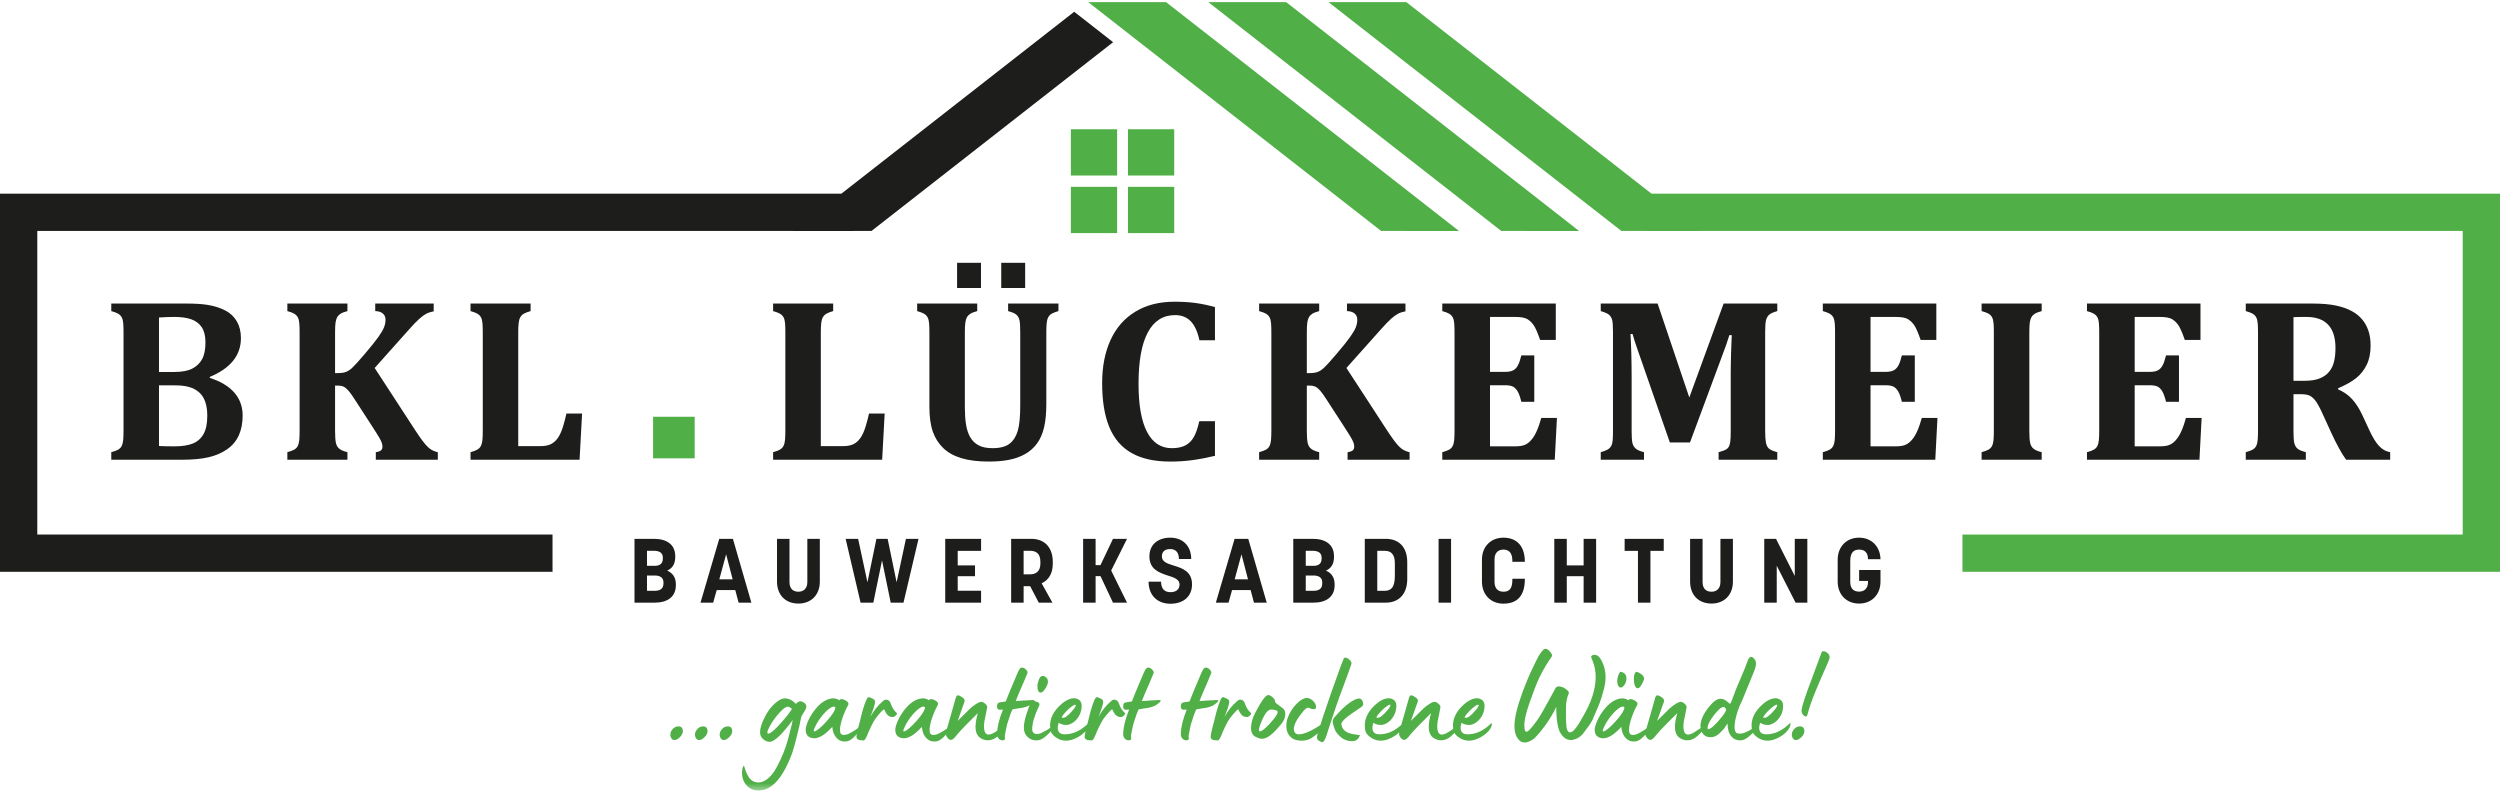 <svg width="375" height="119" viewBox="0 0 375 119" fill="none" xmlns="http://www.w3.org/2000/svg">
<mask id="mask0_179_971" style="mask-type:luminance" maskUnits="userSpaceOnUse" x="0" y="0" width="375" height="119">
<path d="M374.999 0.321H0V118.581H374.999V0.321Z" fill="white"/>
</mask>
<g mask="url(#mask0_179_971)">
<path d="M270.212 110.566C270.506 110.273 270.652 109.978 270.652 109.684C270.652 109.199 270.429 108.956 269.981 108.956C269.662 108.956 269.381 109.087 269.138 109.348C268.895 109.611 268.774 109.883 268.774 110.164C268.774 110.406 268.832 110.608 268.946 110.768C269.062 110.927 269.215 111.007 269.406 111.007C269.649 111.007 269.918 110.86 270.212 110.566ZM272.378 103.568C273.069 101.932 273.554 100.807 273.836 100.194C274.245 99.299 274.449 98.774 274.449 98.621C274.449 98.353 274.34 98.129 274.123 97.951C273.906 97.772 273.701 97.682 273.51 97.682C273.369 97.682 273.28 97.739 273.241 97.854C273.125 98.2 272.634 99.522 271.765 101.823C270.806 104.367 270.294 105.932 270.231 106.52C270.205 106.878 270.339 107.166 270.633 107.384C270.863 107.55 271.017 107.512 271.094 107.268C271.349 106.259 271.777 105.025 272.378 103.568ZM265.179 106.674C265.517 106.329 265.83 106.064 266.118 105.878C266.406 105.693 266.555 105.651 266.569 105.753C266.632 105.869 266.492 106.125 266.147 106.52C265.827 106.904 265.578 107.159 265.399 107.287C265.028 107.645 264.715 107.754 264.46 107.614C264.6 107.333 264.84 107.019 265.179 106.674ZM266.703 110.682C267.266 110.4 267.719 110.061 268.065 109.665L268.141 109.569C268.46 109.173 268.602 108.821 268.563 108.514C268.537 108.463 268.518 108.444 268.505 108.458C267.38 109.582 266.192 110.145 264.939 110.145C264.556 110.145 264.287 110.061 264.133 109.895C263.84 109.588 263.801 109.097 264.019 108.419C264.351 108.636 264.728 108.744 265.15 108.744C265.277 108.744 265.361 108.739 265.399 108.725C265.846 108.623 266.239 108.4 266.578 108.054C266.917 107.71 267.163 107.306 267.317 106.847C267.419 106.539 267.47 106.239 267.47 105.946C267.47 105.779 267.463 105.671 267.451 105.619C267.399 105.3 267.24 105.063 266.971 104.91C266.78 104.795 266.575 104.737 266.357 104.737C265.616 104.737 264.824 105.172 263.98 106.041C263.15 106.91 262.734 107.837 262.734 108.821C262.734 109.205 262.778 109.518 262.868 109.761C262.957 110.004 263.143 110.24 263.424 110.47C263.936 110.892 264.505 111.103 265.13 111.103C265.616 111.103 266.141 110.962 266.703 110.682ZM256.138 109.167C256.138 108.732 256.458 108.1 257.098 107.268C257.723 106.45 258.209 106.041 258.555 106.041C258.618 106.041 258.695 106.092 258.785 106.195C258.874 106.297 258.919 106.38 258.919 106.444C258.919 106.699 258.541 107.256 257.788 108.112C257.046 108.956 256.535 109.378 256.254 109.378C256.177 109.378 256.138 109.307 256.138 109.167ZM262.85 110.01C263.361 109.486 263.622 109.122 263.635 108.917C263.635 108.867 263.591 108.86 263.501 108.898C263.489 108.898 263.405 108.949 263.252 109.051C263.099 109.153 262.894 109.281 262.638 109.435C262.383 109.588 262.146 109.71 261.929 109.799C261.584 109.966 261.258 110.048 260.951 110.048C260.772 110.048 260.638 110.023 260.549 109.972C260.305 109.883 260.184 109.557 260.184 108.994C260.184 108.458 260.331 107.71 260.625 106.75C260.791 106.214 261.04 105.613 261.373 104.949L263.156 100.596C263.45 99.855 263.475 99.305 263.233 98.948C263.028 98.666 262.843 98.525 262.677 98.525C262.459 98.525 262.274 98.755 262.12 99.216C261.89 99.868 261.514 100.794 260.99 101.995C260.798 102.418 260.619 102.839 260.453 103.261L259.763 105.082C259.622 105.415 259.538 105.581 259.513 105.581C259.487 105.581 259.366 105.485 259.149 105.293C258.79 104.974 258.433 104.814 258.076 104.814C257.577 104.814 257.021 105.198 256.407 105.965C255.513 107.051 255.065 108.042 255.065 108.937C255.065 109.218 255.122 109.48 255.238 109.723C255.506 110.298 255.947 110.585 256.561 110.585C257.033 110.585 257.455 110.419 257.826 110.087C258.184 109.767 258.446 109.499 258.612 109.281C258.932 108.821 259.104 108.565 259.129 108.514C259.129 109.371 259.322 110.02 259.705 110.461C260.089 110.901 260.58 111.096 261.181 111.045C261.68 110.994 262.236 110.649 262.85 110.01ZM253.57 110.987C254.03 110.885 254.516 110.559 255.027 110.01L255.142 109.876C255.436 109.518 255.583 109.237 255.583 109.032C255.583 108.969 255.564 108.949 255.525 108.975L254.816 109.397L254.049 109.895C253.716 110.087 253.429 110.183 253.186 110.183C252.738 110.183 252.515 109.767 252.515 108.937C252.515 108.502 252.598 107.946 252.764 107.268C252.918 106.539 252.995 106.143 252.995 106.08C252.995 105.901 252.889 105.722 252.678 105.543C252.468 105.364 252.278 105.274 252.112 105.274C251.908 105.274 251.627 105.395 251.269 105.639C250.924 105.856 250.63 106.086 250.386 106.329L248.566 108.131C248.668 107.85 248.801 107.477 248.968 107.01C249.134 106.543 249.272 106.153 249.38 105.84C249.489 105.527 249.549 105.364 249.563 105.351C249.703 105.019 249.543 104.731 249.084 104.488C248.827 104.322 248.639 104.265 248.517 104.315C248.396 104.367 248.297 104.552 248.22 104.872L247.492 107.441L246.955 109.3C246.84 109.684 246.782 109.94 246.782 110.067C246.782 110.247 246.865 110.445 247.032 110.662C247.211 110.88 247.383 110.987 247.549 110.987C247.78 110.987 248.086 110.726 248.47 110.202C248.764 109.844 249.224 109.346 249.851 108.707L251.595 106.962C251.148 108.521 251.128 109.62 251.538 110.259C251.691 110.503 251.915 110.694 252.208 110.835C252.503 110.975 252.789 111.045 253.072 111.045C253.25 111.045 253.416 111.026 253.57 110.987ZM241.471 107.623C241.931 107.016 242.372 106.562 242.795 106.262C243.216 105.962 243.504 105.907 243.657 106.099C243.657 106.52 243.216 107.224 242.335 108.208C241.529 109.09 240.941 109.588 240.571 109.704C240.494 109.729 240.446 109.72 240.427 109.674C240.407 109.63 240.411 109.557 240.436 109.455C240.666 108.841 241.011 108.23 241.471 107.623ZM246.878 110.106C247.339 109.531 247.574 109.135 247.588 108.917C247.588 108.841 247.543 108.841 247.453 108.917L247.358 108.975C247.306 109.026 247.239 109.083 247.156 109.147C247.073 109.211 246.971 109.281 246.849 109.358C246.728 109.435 246.607 109.515 246.485 109.598C246.363 109.681 246.233 109.761 246.093 109.837C245.951 109.915 245.817 109.985 245.689 110.048C245.561 110.113 245.434 110.161 245.306 110.192C245.178 110.224 245.069 110.24 244.98 110.24C244.762 110.253 244.603 110.199 244.501 110.078C244.399 109.955 244.348 109.774 244.348 109.531C244.348 109.045 244.475 108.432 244.731 107.691C244.961 107 245.242 106.355 245.575 105.753C245.702 105.485 245.561 105.249 245.152 105.044C244.718 104.802 244.418 104.802 244.252 105.044C243.906 104.802 243.529 104.709 243.12 104.766C242.711 104.824 242.321 104.968 241.951 105.198C241.58 105.428 241.241 105.716 240.934 106.06C240.538 106.495 240.197 106.968 239.909 107.479C239.621 107.991 239.414 108.479 239.286 108.946C239.158 109.413 239.18 109.815 239.353 110.154C239.525 110.492 239.861 110.687 240.36 110.738C241.152 110.803 242.098 110.234 243.197 109.032C243.248 109.748 243.468 110.308 243.858 110.71C244.248 111.112 244.724 111.282 245.287 111.218C245.786 111.166 246.316 110.796 246.878 110.106ZM246.591 101.938C246.603 101.913 246.609 101.855 246.609 101.765C246.609 101.586 246.511 101.407 246.312 101.228C246.114 101.05 245.939 100.935 245.786 100.884C245.67 100.819 245.568 100.782 245.479 100.768C245.21 100.871 245.076 101.235 245.076 101.862C245.076 102.232 245.127 102.555 245.229 102.83C245.331 103.105 245.472 103.241 245.651 103.241C245.945 103.241 246.258 102.808 246.591 101.938ZM243.686 102.695C243.871 102.408 243.964 102.098 243.964 101.765C243.964 101.203 243.676 100.871 243.102 100.768C243.049 100.756 242.983 100.819 242.9 100.961C242.817 101.101 242.743 101.289 242.679 101.526C242.615 101.763 242.584 101.983 242.584 102.188C242.584 102.494 242.66 102.762 242.814 102.992C242.903 103.082 242.998 103.127 243.102 103.127C243.305 103.127 243.5 102.983 243.686 102.695ZM230.083 110.815C230.568 110.368 231.156 109.671 231.847 108.725C232.486 107.831 233.016 106.936 233.438 106.041C233.438 107.524 233.565 108.649 233.822 109.416C233.987 109.889 234.231 110.273 234.55 110.566C234.869 110.86 235.233 111.007 235.642 111.007C235.77 111.007 235.905 110.987 236.046 110.95C236.697 110.784 237.222 110.413 237.617 109.837C238.27 108.994 238.691 108.368 238.883 107.959L239.88 105.619C240.097 105.07 240.308 104.412 240.513 103.645C240.73 102.839 240.839 102.149 240.839 101.574C240.839 100.782 240.679 100.04 240.36 99.35C240.002 98.532 239.574 98.161 239.075 98.237C238.807 98.276 238.672 98.372 238.672 98.525C238.672 98.576 238.742 98.774 238.883 99.12C239.228 99.938 239.381 100.826 239.344 101.784C239.292 103.51 238.672 105.39 237.483 107.422C237.036 108.253 236.646 108.869 236.314 109.272C235.981 109.674 235.712 109.869 235.509 109.857C235.317 109.857 235.176 109.736 235.087 109.492C234.998 109.25 234.952 109.02 234.952 108.802C234.914 108.38 234.895 107.959 234.895 107.537V106.464C234.895 106.412 234.898 106.265 234.905 106.022C234.91 105.779 234.914 105.632 234.914 105.581C234.965 105.223 235.01 104.961 235.049 104.795C235.125 104.488 235.214 104.226 235.317 104.009C235.381 103.856 235.266 103.664 234.972 103.434C234.665 103.191 234.364 103.044 234.071 102.992C233.764 102.916 233.527 102.973 233.361 103.166L232.268 105.16C231.527 106.501 231.099 107.256 230.984 107.422C230.754 107.818 230.396 108.316 229.91 108.917C229.45 109.48 229.156 109.761 229.028 109.761C228.785 109.761 228.663 109.518 228.663 109.032C228.6 108.253 228.842 107.083 229.392 105.523C229.993 103.798 230.504 102.481 230.926 101.574C231.489 100.449 232.108 99.408 232.786 98.449C232.863 98.308 232.779 98.084 232.537 97.777C232.281 97.471 232.038 97.317 231.808 97.317C231.705 97.317 231.623 97.349 231.559 97.414C231.226 97.72 230.913 98.161 230.619 98.737L230.217 99.541L229.89 100.231C229.405 101.216 228.907 102.399 228.395 103.778C227.577 106.002 227.168 107.703 227.168 108.879C227.168 109.876 227.424 110.611 227.935 111.084C228.14 111.275 228.395 111.371 228.702 111.371C229.111 111.371 229.571 111.186 230.083 110.815ZM220.391 106.674C220.729 106.329 221.042 106.064 221.33 105.878C221.618 105.693 221.768 105.651 221.781 105.753C221.844 105.869 221.704 106.125 221.359 106.52C221.039 106.904 220.79 107.159 220.611 107.287C220.24 107.645 219.927 107.754 219.672 107.614C219.812 107.333 220.052 107.019 220.391 106.674ZM221.915 110.682C222.478 110.4 222.931 110.061 223.277 109.665L223.353 109.569C223.673 109.173 223.814 108.821 223.775 108.514C223.749 108.463 223.73 108.444 223.717 108.458C222.592 109.582 221.404 110.145 220.151 110.145C219.768 110.145 219.499 110.061 219.346 109.895C219.052 109.588 219.013 109.097 219.231 108.419C219.563 108.636 219.94 108.744 220.362 108.744C220.489 108.744 220.573 108.739 220.611 108.725C221.058 108.623 221.451 108.4 221.79 108.054C222.129 107.71 222.375 107.306 222.529 106.847C222.631 106.539 222.682 106.239 222.682 105.946C222.682 105.779 222.676 105.671 222.663 105.619C222.611 105.3 222.452 105.063 222.183 104.91C221.992 104.795 221.787 104.737 221.57 104.737C220.828 104.737 220.036 105.172 219.192 106.041C218.362 106.91 217.946 107.837 217.946 108.821C217.946 109.205 217.991 109.518 218.081 109.761C218.17 110.004 218.355 110.24 218.636 110.47C219.148 110.892 219.717 111.103 220.343 111.103C220.828 111.103 221.353 110.962 221.915 110.682ZM216.642 110.987C217.103 110.885 217.588 110.559 218.1 110.01L218.215 109.876C218.509 109.518 218.655 109.237 218.655 109.032C218.655 108.969 218.636 108.949 218.599 108.975L217.888 109.397L217.121 109.895C216.789 110.087 216.502 110.183 216.259 110.183C215.812 110.183 215.588 109.767 215.588 108.937C215.588 108.502 215.671 107.946 215.838 107.268C215.991 106.539 216.068 106.143 216.068 106.08C216.068 105.901 215.962 105.722 215.751 105.543C215.54 105.364 215.352 105.274 215.185 105.274C214.981 105.274 214.7 105.395 214.342 105.639C213.997 105.856 213.702 106.086 213.46 106.329L211.638 108.131C211.741 107.85 211.875 107.477 212.041 107.01C212.207 106.543 212.345 106.153 212.454 105.84C212.562 105.527 212.622 105.364 212.635 105.351C212.776 105.019 212.616 104.731 212.156 104.488C211.901 104.322 211.711 104.265 211.59 104.315C211.469 104.367 211.369 104.552 211.293 104.872L210.565 107.441L210.028 109.3C209.912 109.684 209.856 109.94 209.856 110.067C209.856 110.247 209.938 110.445 210.105 110.662C210.283 110.88 210.456 110.987 210.622 110.987C210.853 110.987 211.159 110.726 211.543 110.202C211.836 109.844 212.296 109.346 212.923 108.707L214.667 106.962C214.22 108.521 214.201 109.62 214.611 110.259C214.764 110.503 214.987 110.694 215.281 110.835C215.575 110.975 215.863 111.045 216.144 111.045C216.323 111.045 216.489 111.026 216.642 110.987ZM207.162 106.674C207.5 106.329 207.813 106.064 208.101 105.878C208.389 105.693 208.538 105.651 208.552 105.753C208.615 105.869 208.475 106.125 208.129 106.52C207.81 106.904 207.56 107.159 207.382 107.287C207.011 107.645 206.698 107.754 206.442 107.614C206.583 107.333 206.823 107.019 207.162 106.674ZM208.686 110.682C209.248 110.4 209.702 110.061 210.047 109.665L210.123 109.569C210.444 109.173 210.584 108.821 210.546 108.514C210.52 108.463 210.5 108.444 210.488 108.458C209.363 109.582 208.174 110.145 206.922 110.145C206.539 110.145 206.27 110.061 206.117 109.895C205.822 109.588 205.784 109.097 206.002 108.419C206.333 108.636 206.711 108.744 207.132 108.744C207.26 108.744 207.344 108.739 207.382 108.725C207.829 108.623 208.222 108.4 208.561 108.054C208.899 107.71 209.146 107.306 209.3 106.847C209.401 106.539 209.453 106.239 209.453 105.946C209.453 105.779 209.446 105.671 209.433 105.619C209.382 105.3 209.223 105.063 208.954 104.91C208.763 104.795 208.557 104.737 208.341 104.737C207.599 104.737 206.807 105.172 205.963 106.041C205.132 106.91 204.717 107.837 204.717 108.821C204.717 109.205 204.762 109.518 204.852 109.761C204.941 110.004 205.126 110.24 205.407 110.47C205.919 110.892 206.487 111.103 207.113 111.103C207.599 111.103 208.123 110.962 208.686 110.682ZM203.989 110.278C203.937 110.266 203.848 110.25 203.72 110.231C203.592 110.211 203.439 110.189 203.26 110.164C203.081 110.138 202.947 110.119 202.858 110.106C202.704 110.067 202.505 110.01 202.263 109.934C201.559 109.627 201.208 109.141 201.208 108.476C201.413 108.131 201.719 107.805 202.128 107.498C202.231 107.409 202.435 107.256 202.742 107.038L203.26 106.694C203.323 106.642 203.481 106.536 203.73 106.376C203.979 106.217 204.171 106.076 204.305 105.955C204.439 105.834 204.499 105.722 204.487 105.619C204.423 105.057 204.212 104.776 203.854 104.776C203.637 104.776 203.318 104.891 202.895 105.121C202.282 105.466 201.598 106.041 200.845 106.847L200.231 107.517C200.001 107.747 199.892 108.016 199.904 108.323C199.918 108.451 199.974 108.681 200.078 109.013C200.167 109.295 200.25 109.506 200.327 109.646C200.569 110.055 200.908 110.419 201.343 110.738C201.662 110.956 202.045 111.096 202.493 111.161C202.505 111.161 202.551 111.164 202.627 111.17C202.704 111.177 202.755 111.18 202.781 111.18C203.394 111.18 203.797 110.88 203.989 110.278ZM198.467 111.285C198.53 111.24 198.591 111.166 198.649 111.065C198.707 110.962 198.761 110.857 198.812 110.748C198.863 110.64 198.914 110.508 198.965 110.355C199.016 110.202 199.058 110.071 199.09 109.962C199.121 109.854 199.16 109.729 199.205 109.588C199.249 109.448 199.278 109.358 199.291 109.32C199.56 108.553 199.809 107.805 200.039 107.076L200.441 105.869C200.467 105.741 201.023 104.22 202.11 101.305L202.321 100.712C202.359 100.609 202.419 100.436 202.502 100.194C202.586 99.95 202.653 99.766 202.704 99.638C202.716 99.625 202.723 99.592 202.723 99.541C202.735 99.299 202.576 99.055 202.244 98.813C201.886 98.57 201.649 98.583 201.535 98.851C201.329 99.337 201.094 99.957 200.825 100.712C200.097 102.692 199.323 104.904 198.505 107.345C197.866 109.262 197.547 110.336 197.547 110.566C197.547 110.771 197.601 110.924 197.71 111.026C197.818 111.129 198.013 111.224 198.294 111.314C198.345 111.34 198.403 111.33 198.467 111.285ZM196.741 110.701C197.317 110.304 197.719 109.985 197.949 109.741C198.294 109.332 198.467 108.974 198.467 108.668C198.467 108.617 198.46 108.579 198.447 108.553C198.435 108.528 198.415 108.521 198.39 108.534C196.83 109.608 195.642 110.145 194.824 110.145C194.568 110.145 194.376 110.067 194.249 109.915C194.133 109.761 194.076 109.576 194.076 109.358C194.076 108.821 194.37 108.156 194.958 107.364C195.405 106.764 195.712 106.406 195.878 106.29C196.057 106.188 196.179 106.137 196.243 106.137C196.268 106.137 196.339 106.166 196.453 106.223C196.569 106.281 196.671 106.322 196.76 106.348L197.029 106.386C197.284 106.386 197.412 106.271 197.412 106.041C197.412 105.709 197.246 105.39 196.913 105.082C196.62 104.827 196.32 104.699 196.013 104.699C195.629 104.699 195.182 104.93 194.67 105.39C194.185 105.837 193.776 106.38 193.443 107.019C193.111 107.658 192.945 108.284 192.945 108.898C192.945 109.562 193.162 110.113 193.597 110.547C193.967 110.917 194.504 111.103 195.207 111.103C195.821 111.103 196.332 110.969 196.741 110.701ZM188.842 109.473C188.842 109.295 188.918 109.007 189.072 108.611C189.494 107.46 189.928 106.757 190.375 106.501C190.554 106.399 190.861 106.406 191.296 106.52L191.526 106.578C191.603 106.655 191.641 106.738 191.641 106.827C191.641 107.122 191.264 107.677 190.51 108.495C189.769 109.3 189.264 109.704 188.995 109.704C188.893 109.704 188.842 109.627 188.842 109.473ZM191.584 109.3L192.102 108.707C192.139 108.655 192.209 108.565 192.312 108.438C192.593 108.054 192.746 107.691 192.772 107.345C192.785 107.306 192.792 107.217 192.792 107.076C192.792 106.694 192.657 106.406 192.388 106.214C191.877 105.843 191.584 105.626 191.507 105.562C191.354 105.434 191.277 105.344 191.277 105.293V105.255C191.277 105.179 191.238 105.057 191.161 104.891C191.072 104.751 190.928 104.607 190.731 104.459C190.532 104.312 190.362 104.245 190.222 104.258C189.928 104.284 189.513 104.751 188.976 105.658C188.886 105.811 188.765 106.029 188.612 106.31C188.458 106.591 188.381 106.738 188.381 106.75C187.896 107.62 187.653 108.438 187.653 109.205C187.653 109.946 187.96 110.419 188.574 110.624C188.816 110.752 189.065 110.815 189.321 110.815C189.934 110.815 190.689 110.31 191.584 109.3ZM183.416 109.78C183.595 109.358 183.838 108.86 184.144 108.284C184.31 107.965 184.56 107.614 184.892 107.23C185.237 106.808 185.518 106.527 185.736 106.386C185.927 106.821 186.119 107.124 186.311 107.297C186.503 107.47 186.752 107.556 187.059 107.556C187.148 107.556 187.251 107.514 187.366 107.431C187.481 107.348 187.57 107.256 187.634 107.154C187.698 107.051 187.704 106.987 187.653 106.962C187.244 106.604 186.944 106.137 186.752 105.562C186.663 105.268 186.503 105.076 186.273 104.986C186.043 104.897 185.825 104.942 185.62 105.121C184.802 105.824 184.157 106.629 183.684 107.537C184.093 106.501 184.323 105.792 184.374 105.409C184.4 105.217 184.365 105.07 184.269 104.968C184.174 104.865 183.933 104.737 183.55 104.584C183.447 104.545 183.345 104.584 183.243 104.699C183.154 104.789 183.001 105.134 182.783 105.734C182.566 106.374 182.343 107.198 182.113 108.208L181.92 108.898C181.831 109.218 181.755 109.55 181.69 109.895C181.626 110.215 181.595 110.406 181.595 110.47C181.595 110.675 181.671 110.825 181.825 110.921C181.978 111.017 182.259 111.065 182.668 111.065C182.847 111.065 183.096 110.636 183.416 109.78ZM178.336 110.796L178.297 110.585C178.284 110.445 178.284 110.343 178.297 110.278L178.336 110.125C178.348 110.01 178.386 109.812 178.45 109.531C178.515 109.25 178.571 108.969 178.622 108.688C178.98 107.512 179.256 106.75 179.447 106.406L180.233 106.271L181 106.156C181.026 106.156 181.045 106.15 181.058 106.137C181.646 106.022 182.138 105.773 182.534 105.39C182.828 105.134 182.828 105.006 182.534 105.006C182.406 105.006 182.148 105.019 181.757 105.044C181.367 105.07 181.122 105.082 181.02 105.082C180.955 105.082 180.783 105.095 180.502 105.121C180.221 105.146 180.029 105.16 179.926 105.16C180.259 104.315 180.509 103.715 180.674 103.357C180.866 102.922 181.051 102.494 181.23 102.072C181.409 101.651 181.53 101.356 181.595 101.191L181.69 100.961C181.741 100.833 181.671 100.66 181.48 100.443C181.288 100.238 181.083 100.136 180.866 100.136C180.853 100.136 180.795 100.149 180.693 100.175C180.528 100.25 180.278 100.712 179.946 101.554L179.083 103.587L178.431 105.217C178.29 105.242 178.131 105.268 177.952 105.293C177.772 105.319 177.632 105.342 177.53 105.36C177.428 105.379 177.351 105.409 177.3 105.447C177.185 105.523 177.127 105.709 177.127 106.002C177.127 106.31 177.268 106.464 177.549 106.464L177.76 106.444C177.901 106.431 177.983 106.431 178.009 106.444C177.472 107.786 177.179 108.93 177.127 109.876C177.102 110.221 177.134 110.451 177.223 110.566C177.364 110.86 177.581 111.02 177.875 111.045C178.143 111.071 178.297 110.987 178.336 110.796ZM169.688 110.796L169.65 110.585C169.637 110.445 169.637 110.343 169.65 110.278L169.688 110.125C169.701 110.01 169.739 109.812 169.804 109.531C169.867 109.25 169.925 108.969 169.976 108.688C170.334 107.512 170.609 106.75 170.801 106.406L171.587 106.271L172.354 106.156C172.379 106.156 172.398 106.15 172.411 106.137C172.999 106.022 173.492 105.773 173.887 105.39C174.182 105.134 174.182 105.006 173.887 105.006C173.76 105.006 173.501 105.019 173.111 105.044C172.721 105.07 172.475 105.082 172.372 105.082C172.309 105.082 172.136 105.095 171.856 105.121C171.574 105.146 171.382 105.16 171.28 105.16C171.612 104.315 171.861 103.715 172.028 103.357C172.219 102.922 172.405 102.494 172.584 102.072C172.763 101.651 172.884 101.356 172.948 101.191L173.044 100.961C173.095 100.833 173.025 100.66 172.833 100.443C172.641 100.238 172.437 100.136 172.219 100.136C172.207 100.136 172.149 100.149 172.047 100.175C171.881 100.25 171.631 100.712 171.299 101.554L170.436 103.587L169.785 105.217C169.644 105.242 169.484 105.268 169.305 105.293C169.126 105.319 168.986 105.342 168.883 105.36C168.781 105.379 168.704 105.409 168.653 105.447C168.538 105.523 168.481 105.709 168.481 106.002C168.481 106.31 168.621 106.464 168.902 106.464L169.114 106.444C169.254 106.431 169.337 106.431 169.363 106.444C168.826 107.786 168.531 108.93 168.481 109.876C168.454 110.221 168.487 110.451 168.577 110.566C168.717 110.86 168.935 111.02 169.228 111.045C169.497 111.071 169.65 110.987 169.688 110.796ZM164.512 109.78C164.691 109.358 164.934 108.86 165.241 108.284C165.407 107.965 165.656 107.614 165.988 107.23C166.334 106.808 166.615 106.527 166.832 106.386C167.024 106.821 167.215 107.124 167.407 107.297C167.599 107.47 167.849 107.556 168.155 107.556C168.244 107.556 168.347 107.514 168.462 107.431C168.577 107.348 168.667 107.256 168.73 107.154C168.794 107.051 168.8 106.987 168.749 106.962C168.34 106.604 168.04 106.137 167.849 105.562C167.759 105.268 167.599 105.076 167.368 104.986C167.138 104.897 166.922 104.942 166.717 105.121C165.899 105.824 165.253 106.629 164.781 107.537C165.19 106.501 165.42 105.792 165.471 105.409C165.497 105.217 165.462 105.07 165.365 104.968C165.269 104.865 165.03 104.737 164.646 104.584C164.544 104.545 164.442 104.584 164.34 104.699C164.25 104.789 164.096 105.134 163.879 105.734C163.662 106.374 163.438 107.198 163.208 108.208L163.017 108.898C162.927 109.218 162.85 109.55 162.787 109.895C162.722 110.215 162.69 110.406 162.69 110.47C162.69 110.675 162.767 110.825 162.92 110.921C163.074 111.017 163.355 111.065 163.764 111.065C163.943 111.065 164.193 110.636 164.512 109.78ZM159.959 106.674C160.297 106.329 160.61 106.064 160.898 105.878C161.186 105.693 161.335 105.651 161.349 105.753C161.412 105.869 161.272 106.125 160.927 106.52C160.607 106.904 160.358 107.159 160.179 107.287C159.808 107.645 159.495 107.754 159.24 107.614C159.38 107.333 159.62 107.019 159.959 106.674ZM161.483 110.682C162.045 110.4 162.499 110.061 162.845 109.665L162.921 109.569C163.24 109.173 163.381 108.821 163.343 108.514C163.317 108.463 163.298 108.444 163.285 108.458C162.16 109.582 160.972 110.145 159.719 110.145C159.336 110.145 159.067 110.061 158.913 109.895C158.62 109.588 158.581 109.097 158.799 108.419C159.131 108.636 159.508 108.744 159.93 108.744C160.057 108.744 160.14 108.739 160.179 108.725C160.626 108.623 161.019 108.4 161.358 108.054C161.697 107.71 161.943 107.306 162.097 106.847C162.199 106.539 162.25 106.239 162.25 105.946C162.25 105.779 162.243 105.671 162.231 105.619C162.179 105.3 162.02 105.063 161.751 104.91C161.56 104.795 161.355 104.737 161.137 104.737C160.396 104.737 159.604 105.172 158.76 106.041C157.93 106.91 157.514 107.837 157.514 108.821C157.514 109.205 157.558 109.518 157.648 109.761C157.737 110.004 157.923 110.24 158.204 110.47C158.715 110.892 159.284 111.103 159.91 111.103C160.396 111.103 160.921 110.962 161.483 110.682ZM157.323 110.01C157.833 109.486 158.095 109.122 158.108 108.917C158.108 108.867 158.063 108.86 157.974 108.898L157.514 109.186C157.233 109.39 156.977 109.55 156.747 109.665C155.98 110.125 155.43 110.227 155.099 109.972C154.919 109.869 154.83 109.659 154.83 109.339C154.83 108.47 155.175 107.313 155.865 105.869C156.031 105.549 155.839 105.325 155.29 105.198C155.099 105.109 154.941 105.102 154.82 105.179C154.698 105.255 154.581 105.441 154.465 105.734C154.069 106.731 153.807 107.563 153.679 108.227C153.475 109.224 153.589 109.959 154.025 110.432C154.472 110.905 155.015 111.11 155.654 111.045C156.152 111.007 156.709 110.662 157.323 110.01ZM156.805 103.28C157.06 102.871 157.188 102.539 157.188 102.283C157.188 102.015 157.13 101.823 157.016 101.709C156.798 101.491 156.6 101.382 156.421 101.382C156.178 101.382 155.98 101.567 155.827 101.938C155.686 102.321 155.615 102.648 155.615 102.916C155.615 103.248 155.654 103.485 155.731 103.625C155.833 103.805 155.948 103.894 156.076 103.894C156.306 103.894 156.549 103.689 156.805 103.28ZM150.765 110.796L150.727 110.585C150.714 110.445 150.714 110.343 150.727 110.278L150.765 110.125C150.778 110.01 150.816 109.812 150.88 109.531C150.944 109.25 151.002 108.969 151.053 108.688C151.411 107.512 151.685 106.75 151.877 106.406L152.663 106.271L153.43 106.156C153.456 106.156 153.475 106.15 153.488 106.137C154.076 106.022 154.567 105.773 154.964 105.39C155.258 105.134 155.258 105.006 154.964 105.006C154.836 105.006 154.578 105.019 154.188 105.044C153.798 105.07 153.551 105.082 153.449 105.082C153.386 105.082 153.212 105.095 152.932 105.121C152.65 105.146 152.459 105.16 152.357 105.16C152.689 104.315 152.938 103.715 153.105 103.357C153.296 102.922 153.481 102.494 153.66 102.072C153.839 101.651 153.96 101.356 154.025 101.191L154.12 100.961C154.172 100.833 154.101 100.66 153.909 100.443C153.718 100.238 153.514 100.136 153.296 100.136C153.283 100.136 153.226 100.149 153.123 100.175C152.957 100.25 152.708 100.712 152.375 101.554L151.513 103.587L150.861 105.217C150.72 105.242 150.56 105.268 150.381 105.293C150.202 105.319 150.062 105.342 149.96 105.36C149.858 105.379 149.781 105.409 149.73 105.447C149.614 105.523 149.558 105.709 149.558 106.002C149.558 106.31 149.698 106.464 149.979 106.464L150.19 106.444C150.33 106.431 150.414 106.431 150.439 106.444C149.902 107.786 149.608 108.93 149.558 109.876C149.531 110.221 149.563 110.451 149.653 110.566C149.793 110.86 150.011 111.02 150.305 111.045C150.574 111.071 150.727 110.987 150.765 110.796ZM148.656 110.987C149.116 110.885 149.602 110.559 150.113 110.01L150.228 109.876C150.522 109.518 150.669 109.237 150.669 109.032C150.669 108.969 150.65 108.949 150.612 108.975L149.902 109.397L149.135 109.895C148.803 110.087 148.515 110.183 148.273 110.183C147.825 110.183 147.602 109.767 147.602 108.937C147.602 108.502 147.685 107.946 147.851 107.268C148.004 106.539 148.081 106.143 148.081 106.08C148.081 105.901 147.976 105.722 147.764 105.543C147.553 105.364 147.365 105.274 147.199 105.274C146.995 105.274 146.713 105.395 146.356 105.639C146.01 105.856 145.716 106.086 145.473 106.329L143.652 108.131C143.754 107.85 143.888 107.477 144.055 107.01C144.22 106.543 144.358 106.153 144.467 105.84C144.575 105.527 144.636 105.364 144.649 105.351C144.789 105.019 144.629 104.731 144.169 104.488C143.914 104.322 143.725 104.265 143.604 104.315C143.482 104.367 143.383 104.552 143.307 104.872L142.579 107.441L142.042 109.3C141.926 109.684 141.868 109.94 141.868 110.067C141.868 110.247 141.952 110.445 142.118 110.662C142.296 110.88 142.47 110.987 142.635 110.987C142.865 110.987 143.172 110.726 143.556 110.202C143.85 109.844 144.31 109.346 144.936 108.707L146.681 106.962C146.233 108.521 146.214 109.62 146.623 110.259C146.777 110.503 147 110.694 147.295 110.835C147.588 110.975 147.876 111.045 148.157 111.045C148.336 111.045 148.503 111.026 148.656 110.987ZM136.558 107.623C137.018 107.016 137.459 106.562 137.88 106.262C138.303 105.962 138.591 105.907 138.744 106.099C138.744 106.52 138.303 107.224 137.42 108.208C136.615 109.09 136.028 109.588 135.656 109.704C135.58 109.729 135.532 109.72 135.512 109.674C135.493 109.63 135.496 109.557 135.523 109.455C135.753 108.841 136.098 108.23 136.558 107.623ZM141.965 110.106C142.425 109.531 142.661 109.135 142.674 108.917C142.674 108.841 142.629 108.841 142.54 108.917L142.444 108.975C142.393 109.026 142.326 109.083 142.243 109.147C142.159 109.211 142.057 109.281 141.936 109.358C141.815 109.435 141.693 109.515 141.571 109.598C141.45 109.681 141.319 109.761 141.178 109.837C141.038 109.915 140.904 109.985 140.776 110.048C140.648 110.113 140.52 110.161 140.392 110.192C140.265 110.224 140.156 110.24 140.067 110.24C139.849 110.253 139.689 110.199 139.588 110.078C139.484 109.955 139.434 109.774 139.434 109.531C139.434 109.045 139.561 108.432 139.818 107.691C140.048 107 140.328 106.355 140.661 105.753C140.788 105.485 140.648 105.249 140.239 105.044C139.804 104.802 139.504 104.802 139.338 105.044C138.993 104.802 138.615 104.709 138.207 104.766C137.797 104.824 137.408 104.968 137.037 105.198C136.667 105.428 136.328 105.716 136.021 106.06C135.624 106.495 135.282 106.968 134.995 107.479C134.708 107.991 134.499 108.479 134.372 108.946C134.245 109.413 134.266 109.815 134.439 110.154C134.612 110.492 134.947 110.687 135.446 110.738C136.238 110.803 137.184 110.234 138.284 109.032C138.334 109.748 138.555 110.308 138.945 110.71C139.335 111.112 139.811 111.282 140.373 111.218C140.871 111.166 141.402 110.796 141.965 110.106ZM130.289 109.78C130.468 109.358 130.71 108.86 131.017 108.284C131.184 107.965 131.433 107.614 131.765 107.23C132.11 106.808 132.391 106.527 132.608 106.386C132.801 106.821 132.992 107.124 133.184 107.297C133.375 107.47 133.624 107.556 133.931 107.556C134.021 107.556 134.123 107.514 134.238 107.431C134.353 107.348 134.442 107.256 134.507 107.154C134.57 107.051 134.577 106.987 134.526 106.962C134.117 106.604 133.817 106.137 133.624 105.562C133.535 105.268 133.375 105.076 133.145 104.986C132.915 104.897 132.698 104.942 132.494 105.121C131.675 105.824 131.03 106.629 130.557 107.537C130.966 106.501 131.196 105.792 131.247 105.409C131.273 105.217 131.238 105.07 131.142 104.968C131.046 104.865 130.807 104.737 130.423 104.584C130.32 104.545 130.218 104.584 130.116 104.699C130.027 104.789 129.873 105.134 129.656 105.734C129.439 106.374 129.215 107.198 128.985 108.208L128.793 108.898C128.704 109.218 128.627 109.55 128.563 109.895C128.499 110.215 128.467 110.406 128.467 110.47C128.467 110.675 128.544 110.825 128.697 110.921C128.851 111.017 129.132 111.065 129.541 111.065C129.72 111.065 129.969 110.636 130.289 109.78ZM123.117 107.623C123.578 107.016 124.019 106.562 124.441 106.262C124.862 105.962 125.15 105.907 125.304 106.099C125.304 106.52 124.862 107.224 123.981 108.208C123.175 109.09 122.587 109.588 122.217 109.704C122.14 109.729 122.092 109.72 122.073 109.674C122.053 109.63 122.057 109.557 122.083 109.455C122.313 108.841 122.657 108.23 123.117 107.623ZM128.525 110.106C128.985 109.531 129.221 109.135 129.234 108.917C129.234 108.841 129.189 108.841 129.1 108.917L129.004 108.975C128.953 109.026 128.886 109.083 128.802 109.147C128.72 109.211 128.618 109.281 128.495 109.358C128.374 109.435 128.253 109.515 128.132 109.598C128.01 109.681 127.879 109.761 127.739 109.837C127.598 109.915 127.463 109.985 127.336 110.048C127.208 110.113 127.08 110.161 126.952 110.192C126.824 110.224 126.715 110.24 126.626 110.24C126.409 110.253 126.25 110.199 126.147 110.078C126.045 109.955 125.994 109.774 125.994 109.531C125.994 109.045 126.122 108.432 126.377 107.691C126.607 107 126.889 106.355 127.221 105.753C127.349 105.485 127.208 105.249 126.799 105.044C126.364 104.802 126.064 104.802 125.898 105.044C125.553 104.802 125.176 104.709 124.767 104.766C124.358 104.824 123.968 104.968 123.598 105.198C123.226 105.428 122.887 105.716 122.581 106.06C122.185 106.495 121.843 106.968 121.555 107.479C121.267 107.991 121.06 108.479 120.932 108.946C120.804 109.413 120.826 109.815 120.999 110.154C121.172 110.492 121.507 110.687 122.006 110.738C122.798 110.803 123.744 110.234 124.844 109.032C124.895 109.748 125.115 110.308 125.504 110.71C125.895 111.112 126.371 111.282 126.933 111.218C127.432 111.166 127.962 110.796 128.525 110.106ZM115.104 109.857C115.104 109.69 115.211 109.409 115.429 109.013C115.595 108.681 115.794 108.355 116.024 108.035L116.503 107.384C117.258 106.464 117.819 106.002 118.19 106.002C118.318 106.002 118.523 106.111 118.804 106.329C118.471 106.878 117.864 107.645 116.982 108.63C116.113 109.576 115.532 110.048 115.238 110.048C115.148 110.048 115.104 109.985 115.104 109.857ZM118.88 112.809C119.022 112.4 119.226 111.659 119.494 110.585C119.801 109.384 120.031 108.368 120.184 107.537C120.223 107.435 120.357 107.198 120.587 106.827C120.83 106.469 120.951 106.188 120.951 105.983C120.951 105.779 120.856 105.6 120.663 105.447C120.587 105.383 120.472 105.319 120.319 105.255C120.165 105.191 120.063 105.165 120.012 105.179C119.807 105.23 119.596 105.364 119.379 105.581C118.868 105.032 118.318 104.756 117.73 104.756C117.462 104.756 117.174 104.852 116.867 105.044C115.998 105.594 115.283 106.431 114.72 107.556C114.247 108.489 114.011 109.237 114.011 109.799C114.011 110.029 114.036 110.202 114.088 110.317C114.164 110.559 114.339 110.78 114.615 110.978C114.89 111.177 115.161 111.275 115.429 111.275C115.838 111.275 116.401 110.912 117.116 110.183C117.819 109.429 118.414 108.7 118.899 107.996C118.823 108.47 118.766 108.751 118.727 108.841C118.638 109.135 118.541 109.511 118.439 109.972C118.363 110.304 118.299 110.554 118.248 110.719C117.864 112.177 117.302 113.596 116.561 114.976C116.177 115.717 115.739 116.302 115.247 116.73C114.755 117.159 114.26 117.373 113.761 117.373C113.237 117.373 112.812 117.181 112.487 116.797C112.161 116.414 111.882 115.82 111.652 115.014C111.614 114.861 111.563 114.835 111.499 114.938C111.371 115.142 111.307 115.474 111.307 115.935C111.307 116.688 111.541 117.318 112.007 117.824C112.474 118.328 113.065 118.581 113.781 118.581C115.787 118.581 117.488 116.657 118.88 112.809ZM109.389 110.566C109.684 110.273 109.831 109.978 109.831 109.684C109.831 109.199 109.607 108.956 109.159 108.956C108.84 108.956 108.559 109.087 108.316 109.348C108.073 109.611 107.952 109.883 107.952 110.164C107.952 110.406 108.009 110.608 108.124 110.768C108.239 110.927 108.392 111.007 108.585 111.007C108.827 111.007 109.096 110.86 109.389 110.566ZM105.689 110.566C105.984 110.273 106.13 109.978 106.13 109.684C106.13 109.199 105.907 108.956 105.459 108.956C105.14 108.956 104.859 109.087 104.615 109.348C104.373 109.611 104.251 109.883 104.251 110.164C104.251 110.406 104.309 110.608 104.424 110.768C104.539 110.927 104.692 111.007 104.884 111.007C105.127 111.007 105.396 110.86 105.689 110.566ZM101.989 110.566C102.283 110.273 102.43 109.978 102.43 109.684C102.43 109.199 102.206 108.956 101.759 108.956C101.439 108.956 101.158 109.087 100.915 109.348C100.672 109.611 100.551 109.883 100.551 110.164C100.551 110.406 100.609 110.608 100.723 110.768C100.839 110.927 100.992 111.007 101.184 111.007C101.427 111.007 101.695 110.86 101.989 110.566Z" fill="#50AF47"/>
</g>
<path d="M126.206 29.051H0V85.769H82.879V80.177H5.593V34.643H119.048L119.036 34.652L130.727 34.643L166.969 6.327L161.129 1.766L126.206 29.051Z" fill="#1D1D1B"/>
<path d="M199.277 0.322L243.207 34.642L254.898 34.652L254.886 34.642L369.407 34.645V80.178H294.368V85.771H375V29.052L247.728 29.051L210.955 0.322H199.277Z" fill="#50AF47"/>
<path d="M181.252 0.322L225.183 34.642L236.873 34.652L192.931 0.322H181.252Z" fill="#50AF47"/>
<path d="M163.234 0.322L207.165 34.642L218.855 34.652L174.913 0.322H163.234Z" fill="#50AF47"/>
<path d="M104.201 62.513H97.964V68.75H104.201V62.513Z" fill="#50AF47"/>
<mask id="mask1_179_971" style="mask-type:luminance" maskUnits="userSpaceOnUse" x="0" y="0" width="375" height="119">
<path d="M374.999 0.321H0V118.581H374.999V0.321Z" fill="white"/>
</mask>
<g mask="url(#mask1_179_971)">
<path d="M23.849 66.901C24.524 66.935 25.302 66.952 26.184 66.952C27.27 66.952 28.166 66.818 28.87 66.549C29.574 66.28 30.12 65.811 30.509 65.142C30.898 64.472 31.092 63.554 31.092 62.386C31.092 61.563 30.989 60.856 30.784 60.267C30.577 59.678 30.269 59.203 29.857 58.843C29.445 58.482 28.953 58.219 28.381 58.053C27.809 57.887 27.093 57.804 26.235 57.804H23.849V66.901ZM26.132 55.796C27.277 55.796 28.175 55.63 28.827 55.298C29.479 54.966 29.974 54.495 30.311 53.882C30.649 53.27 30.818 52.427 30.818 51.35C30.818 50.401 30.635 49.649 30.269 49.094C29.902 48.539 29.381 48.141 28.706 47.901C28.031 47.66 27.191 47.54 26.184 47.54C25.382 47.54 24.605 47.57 23.849 47.626V55.796H26.132ZM31.47 56.688C33.072 57.192 34.294 57.921 35.134 58.877C35.975 59.833 36.397 60.98 36.397 62.318C36.397 63.462 36.204 64.458 35.821 65.305C35.437 66.151 34.854 66.847 34.07 67.389C33.286 67.934 32.366 68.332 31.307 68.582C30.249 68.834 28.901 68.96 27.265 68.96H16.692V67.828C17.115 67.713 17.45 67.59 17.697 67.459C17.942 67.327 18.125 67.144 18.246 66.909C18.366 66.675 18.443 66.377 18.477 66.017C18.512 65.656 18.529 65.201 18.529 64.652V49.857C18.529 49.32 18.515 48.868 18.486 48.501C18.457 48.136 18.383 47.837 18.263 47.609C18.143 47.38 17.959 47.195 17.714 47.051C17.468 46.909 17.127 46.78 16.692 46.665V45.532H27.935C29.216 45.532 30.263 45.595 31.075 45.721C32.151 45.893 33.084 46.19 33.873 46.613C34.582 46.991 35.137 47.529 35.538 48.227C35.938 48.925 36.139 49.755 36.139 50.716C36.139 53.302 34.582 55.241 31.47 56.534V56.688Z" fill="#1D1D1B"/>
<path d="M62.19 64.395C62.635 65.081 63.01 65.627 63.313 66.034C63.616 66.441 63.882 66.758 64.112 66.986C64.341 67.215 64.567 67.389 64.789 67.51C65.013 67.63 65.307 67.742 65.674 67.845V68.96H56.371V67.827C56.76 67.77 57.023 67.676 57.161 67.544C57.298 67.413 57.366 67.238 57.366 67.021C57.366 66.838 57.341 66.658 57.29 66.481C57.238 66.303 57.114 66.042 56.92 65.699C56.725 65.356 56.33 64.727 55.736 63.812L53.11 59.761C52.789 59.269 52.512 58.885 52.277 58.611C52.042 58.336 51.808 58.139 51.574 58.019C51.339 57.898 51.016 57.838 50.604 57.838H50.26V64.652C50.26 65.053 50.272 65.425 50.295 65.768C50.318 66.111 50.364 66.392 50.433 66.609C50.501 66.826 50.601 67.01 50.733 67.159C50.864 67.307 51.044 67.436 51.273 67.544C51.502 67.653 51.783 67.747 52.114 67.827V68.96H43.103V67.827C43.526 67.713 43.862 67.59 44.108 67.459C44.353 67.327 44.537 67.144 44.657 66.909C44.777 66.675 44.854 66.377 44.888 66.017C44.923 65.656 44.94 65.201 44.94 64.652V49.857C44.94 49.319 44.926 48.868 44.898 48.501C44.868 48.136 44.794 47.837 44.674 47.608C44.554 47.38 44.37 47.194 44.125 47.051C43.879 46.908 43.538 46.779 43.103 46.664V45.532H52.114V46.664C51.634 46.79 51.282 46.928 51.059 47.076C50.836 47.226 50.669 47.403 50.562 47.608C50.453 47.815 50.375 48.078 50.33 48.398C50.283 48.719 50.26 49.205 50.26 49.857V55.967H50.621C51.148 55.967 51.565 55.91 51.874 55.796C52.183 55.681 52.501 55.476 52.827 55.178C53.153 54.881 53.782 54.185 54.715 53.092C55.647 52 56.322 51.159 56.74 50.569C57.157 49.98 57.444 49.495 57.598 49.111C57.753 48.727 57.83 48.347 57.83 47.969C57.83 47.569 57.695 47.254 57.427 47.025C57.157 46.797 56.777 46.677 56.285 46.664V45.532H65.055V46.699C64.621 46.779 64.249 46.899 63.94 47.059C63.632 47.22 63.276 47.48 62.876 47.84C62.475 48.201 61.966 48.73 61.349 49.428L56.2 55.195L62.19 64.395Z" fill="#1D1D1B"/>
<path d="M79.59 45.532V46.664C79.178 46.779 78.851 46.902 78.612 47.034C78.371 47.165 78.185 47.346 78.054 47.574C77.921 47.803 77.836 48.098 77.796 48.459C77.756 48.818 77.736 49.274 77.736 49.823V66.918H81.066C81.73 66.918 82.262 66.815 82.662 66.608C83.062 66.403 83.408 66.086 83.701 65.656C83.993 65.227 84.243 64.666 84.456 63.974C84.667 63.282 84.836 62.633 84.962 62.026H87.313L86.936 68.96H70.579V67.827C71.002 67.713 71.337 67.587 71.583 67.45C71.829 67.313 72.012 67.127 72.132 66.892C72.252 66.658 72.329 66.36 72.364 66C72.399 65.639 72.416 65.184 72.416 64.635V49.857C72.416 49.319 72.4 48.868 72.372 48.501C72.344 48.136 72.27 47.837 72.15 47.608C72.029 47.38 71.846 47.194 71.6 47.051C71.354 46.908 71.013 46.779 70.579 46.664V45.532H79.59Z" fill="#1D1D1B"/>
<path d="M124.977 45.532V46.664C124.565 46.779 124.24 46.902 123.999 47.034C123.759 47.165 123.572 47.346 123.441 47.574C123.309 47.803 123.224 48.098 123.184 48.459C123.143 48.818 123.123 49.274 123.123 49.823V66.918H126.453C127.117 66.918 127.649 66.815 128.05 66.608C128.45 66.403 128.796 66.086 129.088 65.656C129.38 65.227 129.631 64.666 129.843 63.974C130.054 63.282 130.224 62.633 130.349 62.026H132.7L132.324 68.96H115.966V67.827C116.389 67.713 116.725 67.587 116.971 67.45C117.216 67.313 117.4 67.127 117.52 66.892C117.64 66.658 117.717 66.36 117.751 66C117.786 65.639 117.803 65.184 117.803 64.635V49.857C117.803 49.319 117.789 48.868 117.76 48.501C117.731 48.136 117.657 47.837 117.537 47.608C117.417 47.38 117.233 47.194 116.988 47.051C116.742 46.908 116.401 46.779 115.966 46.664V45.532H124.977Z" fill="#1D1D1B"/>
<path d="M153.774 43.198H150.186V39.422H153.774V43.198ZM147.149 43.198H143.561V39.422H147.149V43.198ZM153.036 49.84C153.036 48.982 152.998 48.385 152.925 48.047C152.851 47.709 152.704 47.437 152.487 47.231C152.269 47.025 151.846 46.837 151.217 46.664V45.532H158.768V46.664C158.356 46.78 158.031 46.902 157.79 47.033C157.55 47.165 157.367 47.349 157.241 47.583C157.114 47.817 157.035 48.115 157.001 48.475C156.967 48.836 156.949 49.291 156.949 49.84V60.567C156.949 61.986 156.835 63.173 156.606 64.128C156.377 65.084 156.022 65.888 155.542 66.54C155.061 67.192 154.463 67.719 153.748 68.119C153.033 68.52 152.23 68.806 151.337 68.977C150.445 69.148 149.443 69.235 148.333 69.235C146.709 69.235 145.336 69.066 144.214 68.728C143.093 68.391 142.18 67.882 141.476 67.201C140.773 66.52 140.252 65.694 139.915 64.72C139.577 63.749 139.409 62.495 139.409 60.962V49.857C139.409 49.319 139.394 48.867 139.366 48.501C139.337 48.136 139.263 47.837 139.142 47.608C139.022 47.38 138.838 47.194 138.593 47.05C138.347 46.908 138.006 46.78 137.572 46.664V45.532H146.583V46.664C146.113 46.791 145.767 46.925 145.544 47.069C145.321 47.211 145.152 47.386 145.038 47.591C144.923 47.797 144.843 48.066 144.798 48.398C144.751 48.73 144.729 49.217 144.729 49.857V61.185C144.729 62.089 144.786 62.913 144.901 63.657C145.015 64.4 145.224 65.038 145.527 65.57C145.83 66.103 146.25 66.512 146.789 66.797C147.326 67.084 148.019 67.226 148.865 67.226C150.033 67.226 150.902 66.993 151.474 66.523C152.046 66.054 152.449 65.399 152.684 64.557C152.919 63.717 153.036 62.461 153.036 60.79V49.84Z" fill="#1D1D1B"/>
<path d="M182.245 46.064V51.041H179.911C179.637 49.749 179.201 48.797 178.606 48.184C178.011 47.571 177.233 47.266 176.272 47.266C174.464 47.266 173.097 48.132 172.17 49.865C171.243 51.599 170.78 54.171 170.78 57.581C170.78 60.75 171.202 63.151 172.05 64.781C172.896 66.411 174.137 67.227 175.774 67.227C176.609 67.227 177.29 67.087 177.817 66.806C178.342 66.526 178.764 66.106 179.078 65.545C179.393 64.984 179.664 64.195 179.893 63.176H182.245V68.377C180.986 68.674 179.836 68.891 178.795 69.029C177.753 69.167 176.672 69.235 175.551 69.235C173.171 69.235 171.229 68.806 169.724 67.948C168.22 67.089 167.109 65.794 166.394 64.06C165.679 62.327 165.321 60.133 165.321 57.478C165.321 54.995 165.742 52.835 166.584 50.999C167.424 49.162 168.663 47.746 170.299 46.751C171.935 45.755 173.892 45.257 176.169 45.257C177.324 45.257 178.372 45.321 179.31 45.446C180.248 45.573 181.226 45.778 182.245 46.064Z" fill="#1D1D1B"/>
<path d="M207.953 64.395C208.399 65.081 208.774 65.627 209.077 66.034C209.38 66.441 209.646 66.758 209.876 66.986C210.105 67.215 210.331 67.389 210.553 67.51C210.777 67.63 211.071 67.742 211.438 67.845V68.96H202.135V67.827C202.523 67.77 202.788 67.676 202.925 67.544C203.062 67.413 203.13 67.238 203.13 67.021C203.13 66.838 203.105 66.658 203.054 66.481C203.002 66.303 202.878 66.042 202.684 65.699C202.489 65.356 202.094 64.727 201.5 63.812L198.873 59.761C198.553 59.269 198.276 58.885 198.041 58.611C197.806 58.336 197.571 58.139 197.338 58.019C197.103 57.898 196.78 57.838 196.368 57.838H196.024V64.652C196.024 65.053 196.036 65.425 196.059 65.768C196.082 66.111 196.128 66.392 196.197 66.609C196.265 66.826 196.365 67.01 196.497 67.159C196.628 67.307 196.808 67.436 197.037 67.544C197.266 67.653 197.546 67.747 197.878 67.827V68.96H188.867V67.827C189.291 67.713 189.625 67.59 189.872 67.459C190.117 67.327 190.301 67.144 190.421 66.909C190.541 66.675 190.618 66.377 190.652 66.017C190.687 65.656 190.704 65.201 190.704 64.652V49.857C190.704 49.319 190.689 48.868 190.662 48.501C190.632 48.136 190.558 47.837 190.438 47.608C190.318 47.38 190.134 47.194 189.889 47.051C189.642 46.908 189.302 46.779 188.867 46.664V45.532H197.878V46.664C197.398 46.79 197.046 46.928 196.823 47.076C196.6 47.226 196.433 47.403 196.325 47.608C196.216 47.815 196.139 48.078 196.093 48.398C196.047 48.719 196.024 49.205 196.024 49.857V55.967H196.385C196.911 55.967 197.329 55.91 197.638 55.796C197.947 55.681 198.265 55.476 198.59 55.178C198.917 54.881 199.546 54.185 200.478 53.092C201.411 52 202.086 51.159 202.504 50.569C202.921 49.98 203.208 49.495 203.362 49.111C203.517 48.727 203.594 48.347 203.594 47.969C203.594 47.569 203.459 47.254 203.191 47.025C202.921 46.797 202.54 46.677 202.049 46.664V45.532H210.82V46.699C210.385 46.779 210.013 46.899 209.704 47.059C209.395 47.22 209.04 47.48 208.64 47.84C208.239 48.201 207.73 48.73 207.113 49.428L201.963 55.195L207.953 64.395Z" fill="#1D1D1B"/>
<path d="M233.369 45.532V50.989H231.018C230.64 49.904 230.319 49.168 230.056 48.784C229.793 48.402 229.478 48.098 229.112 47.874C228.745 47.652 228.122 47.54 227.241 47.54H223.5V55.779H225.766C226.269 55.779 226.663 55.708 226.949 55.564C227.235 55.422 227.473 55.184 227.662 54.852C227.851 54.52 228.031 54.005 228.203 53.307H230.142V60.275H228.203C228.042 59.612 227.865 59.106 227.671 58.756C227.476 58.408 227.244 58.159 226.975 58.01C226.706 57.862 226.303 57.787 225.766 57.787H223.5V66.952H227.224C227.624 66.952 227.962 66.927 228.237 66.874C228.512 66.823 228.757 66.734 228.975 66.608C229.191 66.483 229.401 66.312 229.601 66.094C229.801 65.876 229.979 65.643 230.133 65.39C230.288 65.139 230.451 64.807 230.623 64.395C230.794 63.983 230.983 63.417 231.189 62.695H233.54L233.214 68.96H216.343V67.827C216.765 67.713 217.1 67.59 217.347 67.459C217.593 67.327 217.775 67.144 217.896 66.909C218.016 66.675 218.094 66.377 218.128 66.017C218.162 65.656 218.179 65.201 218.179 64.652V49.857C218.179 49.319 218.164 48.868 218.136 48.501C218.107 48.136 218.033 47.837 217.913 47.608C217.793 47.38 217.61 47.194 217.364 47.051C217.117 46.908 216.777 46.779 216.343 46.664V45.532H233.369Z" fill="#1D1D1B"/>
<path d="M266.594 46.665C265.987 46.836 265.576 47.023 265.359 47.223C265.141 47.423 264.989 47.692 264.903 48.029C264.818 48.367 264.775 48.965 264.775 49.823V64.67C264.775 65.368 264.81 65.92 264.878 66.326C264.947 66.732 265.086 67.042 265.298 67.253C265.51 67.465 265.942 67.656 266.594 67.827V68.96H257.79V67.827C258.293 67.69 258.641 67.57 258.836 67.467C259.031 67.365 259.182 67.23 259.291 67.063C259.399 66.898 259.48 66.647 259.532 66.309C259.583 65.971 259.609 65.413 259.609 64.635V56.225C259.609 55.298 259.626 54.205 259.661 52.947C259.695 51.689 259.729 50.796 259.763 50.27H259.403C259.266 50.727 259.12 51.176 258.965 51.617C258.81 52.057 258.521 52.844 258.098 53.976L253.499 66.368H250.477L245.637 52.449C245.351 51.659 245.099 50.875 244.883 50.097H244.573C244.688 51.985 244.745 54.217 244.745 56.791V64.687C244.745 65.533 244.785 66.123 244.866 66.455C244.945 66.787 245.105 67.061 245.346 67.278C245.586 67.496 246.004 67.679 246.599 67.827V68.96H240.111V67.827C240.534 67.713 240.868 67.587 241.115 67.45C241.36 67.312 241.546 67.13 241.673 66.9C241.799 66.672 241.875 66.381 241.905 66.026C241.932 65.671 241.947 65.219 241.947 64.67V49.823C241.947 48.953 241.91 48.359 241.836 48.038C241.761 47.718 241.615 47.455 241.398 47.248C241.181 47.043 240.752 46.849 240.111 46.665V45.532H248.642L253.396 59.623L258.544 45.532H266.594V46.665Z" fill="#1D1D1B"/>
<path d="M290.449 45.532V50.989H288.097C287.72 49.904 287.399 49.168 287.136 48.784C286.872 48.402 286.558 48.098 286.192 47.874C285.825 47.652 285.202 47.54 284.322 47.54H280.58V55.779H282.846C283.348 55.779 283.743 55.708 284.029 55.564C284.315 55.422 284.553 55.184 284.742 54.852C284.931 54.52 285.11 54.005 285.283 53.307H287.222V60.275H285.283C285.122 59.612 284.945 59.106 284.751 58.756C284.556 58.408 284.324 58.159 284.055 58.01C283.786 57.862 283.382 57.787 282.846 57.787H280.58V66.952H284.304C284.704 66.952 285.042 66.927 285.317 66.874C285.591 66.823 285.837 66.734 286.054 66.608C286.271 66.483 286.48 66.312 286.681 66.094C286.881 65.876 287.059 65.643 287.213 65.39C287.368 65.139 287.531 64.807 287.703 64.395C287.874 63.983 288.063 63.417 288.269 62.695H290.62L290.294 68.96H273.423V67.827C273.845 67.713 274.18 67.59 274.426 67.459C274.673 67.327 274.855 67.144 274.976 66.909C275.096 66.675 275.173 66.377 275.208 66.017C275.242 65.656 275.259 65.201 275.259 64.652V49.857C275.259 49.319 275.244 48.868 275.216 48.501C275.187 48.136 275.113 47.837 274.993 47.608C274.872 47.38 274.69 47.194 274.443 47.051C274.197 46.908 273.856 46.779 273.423 46.664V45.532H290.449Z" fill="#1D1D1B"/>
<path d="M304.399 64.652C304.399 65.053 304.41 65.425 304.433 65.768C304.455 66.111 304.502 66.392 304.57 66.609C304.639 66.826 304.738 67.01 304.871 67.159C305.002 67.307 305.182 67.436 305.412 67.544C305.64 67.653 305.92 67.747 306.252 67.828V68.96H297.241V67.828C297.664 67.713 297.999 67.59 298.245 67.459C298.491 67.327 298.675 67.144 298.794 66.909C298.914 66.675 298.992 66.377 299.026 66.017C299.06 65.656 299.077 65.201 299.077 64.652V49.84C299.077 49.291 299.063 48.839 299.035 48.484C299.006 48.129 298.932 47.835 298.811 47.6C298.692 47.366 298.508 47.179 298.262 47.042C298.016 46.905 297.676 46.779 297.241 46.664V45.532H306.252V46.664C305.783 46.79 305.437 46.926 305.214 47.068C304.99 47.212 304.822 47.386 304.707 47.591C304.593 47.798 304.512 48.067 304.467 48.398C304.421 48.73 304.399 49.217 304.399 49.857V64.652Z" fill="#1D1D1B"/>
<path d="M330.072 45.532V50.989H327.721C327.344 49.904 327.023 49.168 326.759 48.784C326.496 48.402 326.182 48.098 325.815 47.874C325.449 47.652 324.826 47.54 323.945 47.54H320.203V55.779H322.469C322.972 55.779 323.367 55.708 323.653 55.564C323.939 55.422 324.176 55.184 324.366 54.852C324.554 54.52 324.734 54.005 324.906 53.307H326.846V60.275H324.906C324.745 59.612 324.568 59.106 324.374 58.756C324.179 58.408 323.947 58.159 323.679 58.01C323.409 57.862 323.006 57.787 322.469 57.787H320.203V66.952H323.927C324.328 66.952 324.666 66.927 324.94 66.874C325.215 66.823 325.46 66.734 325.678 66.608C325.895 66.483 326.104 66.312 326.305 66.094C326.505 65.876 326.683 65.643 326.837 65.39C326.991 65.139 327.154 64.807 327.326 64.395C327.498 63.983 327.686 63.417 327.893 62.695H330.244L329.918 68.96H313.046V67.827C313.469 67.713 313.804 67.59 314.05 67.459C314.296 67.327 314.479 67.144 314.599 66.909C314.719 66.675 314.797 66.377 314.831 66.017C314.865 65.656 314.882 65.201 314.882 64.652V49.857C314.882 49.319 314.868 48.868 314.84 48.501C314.81 48.136 314.736 47.837 314.616 47.608C314.496 47.38 314.313 47.194 314.067 47.051C313.821 46.908 313.481 46.779 313.046 46.664V45.532H330.072Z" fill="#1D1D1B"/>
<path d="M344.022 47.574V57.117H345.722C346.636 57.117 347.392 56.994 347.987 56.748C348.582 56.503 349.054 56.159 349.403 55.719C349.752 55.279 349.992 54.761 350.124 54.165C350.255 53.571 350.321 52.918 350.321 52.209C350.321 50.652 349.955 49.486 349.223 48.708C348.49 47.929 347.403 47.54 345.962 47.54C344.977 47.54 344.332 47.551 344.022 47.574ZM345.876 68.96H336.865V67.828C337.288 67.713 337.622 67.59 337.87 67.459C338.115 67.327 338.299 67.144 338.419 66.909C338.539 66.675 338.616 66.377 338.65 66.017C338.685 65.656 338.702 65.201 338.702 64.652V49.857C338.702 49.319 338.687 48.868 338.658 48.501C338.63 48.136 338.556 47.837 338.436 47.608C338.316 47.38 338.132 47.195 337.887 47.051C337.64 46.909 337.3 46.78 336.865 46.665V45.532H346.871C348.221 45.532 349.369 45.627 350.313 45.815C351.257 46.004 352.083 46.293 352.793 46.682C353.387 47.002 353.891 47.406 354.304 47.892C354.716 48.378 355.033 48.945 355.256 49.591C355.479 50.238 355.59 50.99 355.59 51.848C355.59 52.969 355.394 53.931 354.999 54.731C354.604 55.533 354.072 56.199 353.402 56.731C352.733 57.263 351.837 57.764 350.716 58.233V58.405C351.563 58.772 352.263 59.26 352.819 59.873C353.373 60.484 353.874 61.26 354.321 62.198L355.402 64.532C355.882 65.573 356.36 66.355 356.835 66.874C357.309 67.396 357.873 67.713 358.526 67.828V68.96H351.918C351.254 68.046 350.504 66.683 349.669 64.876L348.33 61.941C347.93 61.071 347.586 60.453 347.301 60.087C347.014 59.721 346.72 59.469 346.417 59.332C346.114 59.195 345.647 59.126 345.018 59.126H344.022V64.652C344.022 65.51 344.062 66.111 344.142 66.454C344.222 66.798 344.376 67.072 344.606 67.279C344.834 67.484 345.258 67.668 345.876 67.828V68.96Z" fill="#1D1D1B"/>
<path d="M278.856 90.535C280.758 90.535 282.074 89.192 282.074 87.235V85.498H278.87V87.139H280.201V87.303C280.201 88.364 279.549 88.744 278.856 88.744C278.041 88.744 277.538 88.282 277.538 87.303V84.153C277.538 82.876 278.041 82.441 278.883 82.441C279.672 82.441 280.201 82.861 280.201 83.881H282.074C282.034 81.979 280.731 80.65 278.856 80.65C276.968 80.65 275.652 82.007 275.652 83.963V87.235C275.652 89.192 276.968 90.535 278.856 90.535ZM264.637 90.399H266.51V84.859L269.337 90.399H271.101V80.826H269.214V86.393L266.402 80.826H264.637V90.399ZM256.719 90.535C258.607 90.535 259.937 89.273 259.937 87.237V80.826H258.065V87.304C258.065 88.364 257.412 88.757 256.719 88.757C255.985 88.757 255.388 88.364 255.388 87.304V80.826H253.515V87.237C253.515 89.287 254.831 90.535 256.719 90.535ZM245.692 90.399H247.565V82.63H249.561V80.826H243.696V82.63H245.692V90.399ZM233.144 90.399H235.016V86.434H237.544V90.399H239.417V80.826H237.544V84.805H235.016V80.826H233.144V90.399ZM225.511 90.549C227.669 90.549 228.728 89.273 228.728 86.869V86.814H226.856V86.938C226.856 88.336 226.38 88.757 225.511 88.757C224.858 88.757 224.179 88.418 224.179 87.291V83.894C224.179 82.794 224.858 82.441 225.511 82.441C226.163 82.441 226.856 82.726 226.856 84.139V84.274H228.728V84.248C228.728 82.034 227.629 80.65 225.511 80.65C223.609 80.65 222.292 82.007 222.292 83.948V87.236C222.292 89.192 223.609 90.549 225.511 90.549ZM215.787 90.399H217.66V80.826H215.787V90.399ZM206.591 88.622V82.617H207.652C208.956 82.617 209.228 83.501 209.228 84.533V86.394C209.228 88.269 208.548 88.622 207.652 88.622H206.591ZM204.718 90.399H207.868C209.771 90.399 211.087 89.165 211.087 86.856V84.329C211.087 81.993 209.771 80.826 207.868 80.826H204.718V90.399ZM195.863 84.874V82.617H196.855C197.561 82.617 198.241 82.808 198.241 83.637V83.787C198.241 84.67 197.63 84.874 197.018 84.874H195.863ZM195.863 88.622V86.325H197.018C197.67 86.325 198.336 86.543 198.336 87.358V87.507C198.336 88.445 197.67 88.622 196.95 88.622H195.863ZM193.99 90.399H197.018C198.906 90.399 200.194 89.544 200.194 87.779V87.657C200.194 86.597 199.706 85.945 198.893 85.592C199.652 85.266 200.1 84.602 200.1 83.569V83.432C200.1 81.668 198.811 80.826 196.922 80.826H193.99V90.399ZM185.202 86.897L186.221 83.146L187.199 86.897H185.202ZM182.377 90.399H184.279L184.808 88.511H187.592L188.095 90.399H190.01L187.24 80.826H185.189L182.377 90.399ZM175.56 90.562C177.502 90.562 178.805 89.477 178.805 87.657C178.805 85.688 177.312 85.226 176.049 84.832C175.098 84.533 174.283 84.275 174.283 83.46C174.283 82.739 174.73 82.359 175.532 82.359C176.334 82.359 176.837 82.835 176.837 83.854H178.683C178.683 81.884 177.407 80.65 175.56 80.65C173.658 80.65 172.41 81.708 172.41 83.46C172.41 85.361 173.821 85.878 175.07 86.298C176.063 86.611 176.933 86.869 176.933 87.67C176.933 88.459 176.348 88.826 175.56 88.826C174.73 88.826 174.16 88.364 174.16 87.25H172.288C172.288 89.3 173.617 90.562 175.56 90.562ZM162.469 90.399H164.341V86.42H165.075L166.948 90.399H169.053L166.677 85.579L169.053 80.826H166.948L165.075 84.765H164.341V80.826H162.469V90.399ZM153.544 86.15V82.617H154.482C155.324 82.617 156.058 82.943 156.058 84.261V84.533C156.058 85.797 155.298 86.15 154.482 86.15H153.544ZM151.671 90.399H153.544V87.927H154.522L155.814 90.399H157.863L156.248 87.493C157.279 87.032 157.918 86.041 157.918 84.56V84.288C157.918 82.06 156.628 80.826 154.713 80.826H151.671V90.399ZM141.785 90.399H147.162V88.608H143.657V86.434H146.252V84.805H143.657V82.63H147.162V80.826H141.785V90.399ZM129.086 90.399H131L132.304 84.058L133.608 90.399H135.523L137.778 80.826H135.89L134.491 87.344L133.147 80.826H131.462L130.118 87.344L128.719 80.826H126.845L129.086 90.399ZM119.756 90.535C121.644 90.535 122.973 89.273 122.973 87.237V80.826H121.101V87.304C121.101 88.364 120.449 88.757 119.756 88.757C119.022 88.757 118.423 88.364 118.423 87.304V80.826H116.552V87.237C116.552 89.287 117.868 90.535 119.756 90.535ZM107.899 86.897L108.918 83.146L109.896 86.897H107.899ZM105.075 90.399H106.976L107.506 88.511H110.29L110.792 90.399H112.707L109.937 80.826H107.886L105.075 90.399ZM97.048 84.874V82.617H98.039C98.746 82.617 99.426 82.808 99.426 83.637V83.787C99.426 84.67 98.815 84.874 98.203 84.874H97.048ZM97.048 88.622V86.325H98.203C98.855 86.325 99.521 86.543 99.521 87.358V87.507C99.521 88.445 98.855 88.622 98.135 88.622H97.048ZM95.175 90.399H98.203C100.091 90.399 101.38 89.544 101.38 87.779V87.657C101.38 86.597 100.891 85.945 100.078 85.592C100.837 85.266 101.285 84.602 101.285 83.569V83.432C101.285 81.668 99.996 80.826 98.107 80.826H95.175V90.399Z" fill="#1D1D1B"/>
</g>
<path d="M167.568 19.387H160.628V26.327H167.568V19.387Z" fill="#50AF47"/>
<path d="M176.132 19.387H169.192V26.327H176.132V19.387Z" fill="#50AF47"/>
<path d="M167.568 28.026H160.628V34.966H167.568V28.026Z" fill="#50AF47"/>
<path d="M176.132 28.026H169.192V34.966H176.132V28.026Z" fill="#50AF47"/>
</svg>

